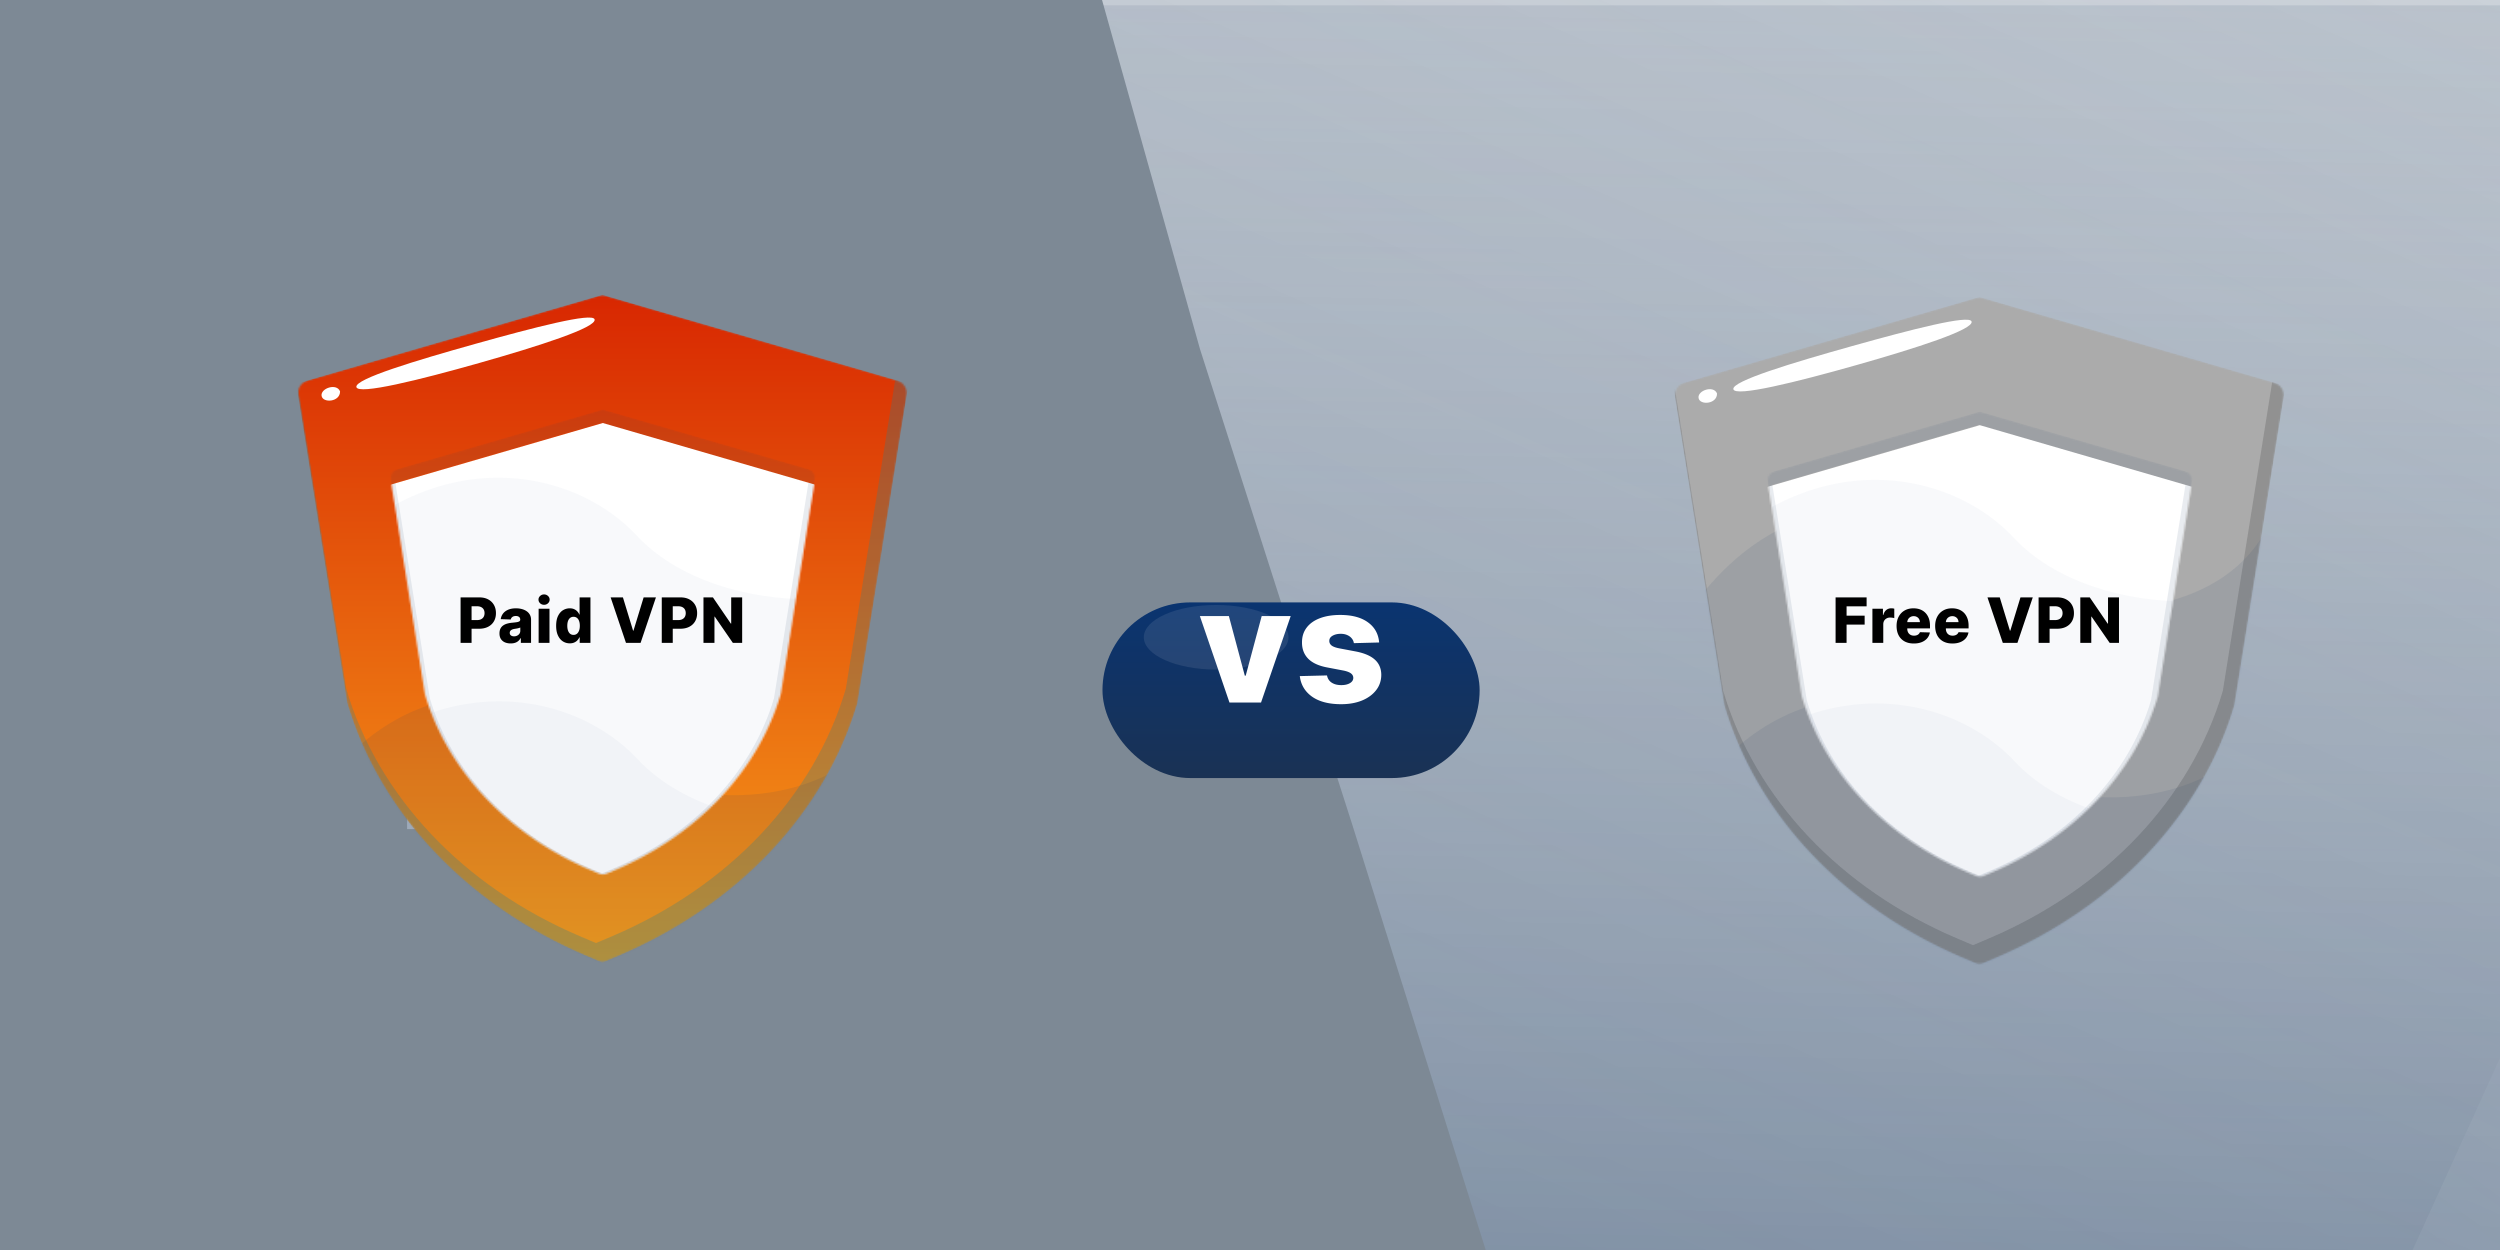 <svg width="1400" height="700" fill="none" xmlns="http://www.w3.org/2000/svg"><g clip-path="url(#a)"><path fill="#fff" d="M0-.001h1400v700H0z"/><path fill="url(#b)" d="M0 2.999h1400v650H0z"/><path transform="rotate(179.629 1493.82 734.981)" fill="url(#c)" d="M1493.82 734.981h1532.56v971.246H1493.82z"/><rect width="170.431" height="1092.45" rx="62" transform="matrix(-.905 -.425 .414 -.91 -208.71 542.885)" fill="url(#d)"/><rect width="1675.17" height="1359.3" rx="62" transform="matrix(.905 .425 .414 -.91 -307.421 626.796)" fill="url(#e)"/><rect width="170.431" height="1092.45" rx="62" transform="matrix(-.905 -.425 .414 -.91 1284.86 1257)" fill="url(#f)"/></g><g clip-path="url(#g)"><path d="M617.143 0 672 195.5 757.333 462 832 700H0V0h617.143Z" fill="#7D8995"/></g><g filter="url(#h)"><rect x="617.392" y="319.987" width="211.204" height="98.369" rx="49.184" fill="url(#i)"/></g><ellipse cx="681.043" cy="356.875" rx="40.505" ry="18.082" fill="#fff" fill-opacity=".09"/><path d="m722.79 345-16.618 48.437h-17.659L671.926 345h16.24l8.924 33.363h.505L706.55 345h16.24Zm49.532 14.79-14.159.378a5.277 5.277 0 0 0-1.198-2.68c-.652-.799-1.503-1.419-2.554-1.861-1.03-.462-2.229-.694-3.595-.694-1.787 0-3.311.358-4.572 1.073-1.241.714-1.85 1.681-1.829 2.901-.021.946.357 1.766 1.135 2.459.799.694 2.218 1.251 4.257 1.672l9.334 1.766c4.835.925 8.43 2.459 10.785 4.604 2.375 2.144 3.573 4.982 3.595 8.514-.022 3.321-1.01 6.212-2.965 8.672-1.934 2.459-4.583 4.372-7.946 5.739-3.364 1.345-7.211 2.018-11.542 2.018-6.916 0-12.372-1.419-16.366-4.257-3.973-2.859-6.244-6.685-6.811-11.478l15.231-.379c.336 1.766 1.209 3.111 2.617 4.036 1.409.925 3.206 1.388 5.392 1.388 1.976 0 3.585-.368 4.825-1.104 1.24-.736 1.871-1.713 1.892-2.932-.021-1.094-.504-1.966-1.45-2.618-.946-.672-2.429-1.198-4.447-1.576l-8.451-1.609c-4.856-.883-8.472-2.512-10.848-4.887-2.375-2.397-3.552-5.445-3.531-9.145-.021-3.238.841-6.002 2.585-8.294 1.745-2.312 4.226-4.078 7.442-5.297 3.217-1.22 7.011-1.829 11.384-1.829 6.559 0 11.731 1.377 15.515 4.131 3.784 2.732 5.876 6.496 6.275 11.289Z" fill="#fff"/><path fill="#9EAAB9" d="M302.735 341.241h15.577v29.597h-15.577zM352.58 341.241h15.577v29.597H352.58zM302.735 391.087h15.577v29.597h-15.577zM352.58 391.087h15.577v29.597H352.58zM302.735 440.935h15.577v29.597h-15.577zM352.58 440.935h15.577v29.597H352.58zM302.735 490.783h15.577v29.597h-15.577zM352.58 490.783h15.577v29.597H352.58zM227.964 264.912h15.577v32.712h-15.577zM227.964 320.99h15.577v32.712h-15.577zM227.964 431.589h15.577v32.712h-15.577zM303.439 213.94h15.577v29.597h-15.577zM353.286 213.94h15.577v29.597h-15.577zM303.439 263.787h15.577v29.597h-15.577zM353.286 263.787h15.577v29.597h-15.577z"/><path fill="#9EAAB9" d="M303.439 313.634h15.577v29.597h-15.577zM353.286 313.634h15.577v29.597h-15.577zM303.439 363.481h15.577v29.597h-15.577zM353.286 363.481h15.577v29.597h-15.577zM228.67 304.288h15.577V337H228.67zM228.67 360.366h15.577v32.712H228.67zM215.101 262.619H227.7v21.418h-12.599zM215.101 299.155H227.7v20.158h-12.599z"/><mask id="k" style="mask-type:alpha" maskUnits="userSpaceOnUse" x="166" y="165" width="342" height="374"><path d="M333.852 166.125c1.318-.383 1.977-.574 2.647-.647a7.703 7.703 0 0 1 1.649 0c.67.073 1.329.264 2.647.647L498.2 211.842c3.815 1.107 5.72 1.661 7.025 2.83a7.686 7.686 0 0 1 2.231 3.522c.501 1.678.189 3.639-.44 7.56l-26.838 167.945c-18.135 61.487-66.949 113.178-133.647 141.528l-4.34 1.843c-1.833.781-2.748 1.169-3.699 1.316a7.694 7.694 0 0 1-2.337 0c-.951-.147-1.866-.535-3.699-1.316l-4.34-1.843c-66.698-28.35-115.512-80.041-133.65-141.528l-26.835-167.945c-.629-3.921-.941-5.882-.44-7.56a7.662 7.662 0 0 1 2.231-3.522c1.305-1.169 3.21-1.723 7.023-2.83l157.407-45.717Z" fill="url(#j)"/></mask><g mask="url(#k)"><path d="m337.323 165.117 171.427 49.789-28.572 178.793c-18.135 61.487-66.95 113.178-133.648 141.528l-9.207 3.914-9.207-3.914c-66.699-28.35-115.513-80.041-133.651-141.528l-28.569-178.793 171.427-49.789Z" fill="url(#l)"/><g style="mix-blend-mode:soft-light" fill="#fff"><path d="M265.943 192.63c33.246-9.32 65.783-17.728 67.019-13.815 1.538 4.503-31.145 14.981-64.54 24.447-33.595 9.524-67.914 18.01-68.85 13.477-.933-4.524 33.071-14.775 66.371-24.109ZM190.435 219.188c-1.848-4.818-10.982-1.766-10.354 2.454.625 4.22 10.378 3.578 10.354-2.454Z"/></g><path fill-rule="evenodd" clip-rule="evenodd" d="m166.552 214.717-.656.19L194.465 393.7c18.138 61.488 66.952 113.179 133.651 141.529l9.207 3.914 9.207-3.914c66.698-28.35 115.513-80.041 133.648-141.529l28.572-178.793-7.436-2.159-27.632 172.914c-17.763 60.218-65.569 110.844-130.89 138.608l-9.018 3.83-9.016-3.83c-65.321-27.764-113.127-78.39-130.89-138.608l-27.316-170.945Z" fill="#178A9E" fill-opacity=".25"/><path d="M332.92 416.566c-35.872-38.596-121.938-47.312-175.346 60.063l124.805 135.344-60.931 112.938 299.721-159.667c2.244-68.601-.072-196.011-27.285-156.861-34.019 48.935-125.089 46.779-160.964 8.183Z" fill="#1F3C6A" fill-opacity=".1"/><g filter="url(#m)"><mask id="n" style="mask-type:alpha" maskUnits="userSpaceOnUse" x="218" y="221" width="239" height="262"><path d="M335.028 222.489c.974-.283 1.46-.425 1.957-.478a5.627 5.627 0 0 1 1.217 0c.496.053.982.195 1.957.478l109.18 31.709c2.817.819 4.228 1.228 5.193 2.093a5.691 5.691 0 0 1 1.649 2.604c.369 1.241.139 2.69-.326 5.59l-18.642 116.66c-12.647 42.877-46.687 78.925-93.198 98.694l-2.822 1.199c-1.355.576-2.032.863-2.735.972a5.695 5.695 0 0 1-1.729 0c-.703-.109-1.381-.396-2.735-.972l-2.82-1.199c-46.514-19.769-80.553-55.817-93.201-98.694l-18.641-116.66c-.463-2.9-.696-4.349-.326-5.59a5.673 5.673 0 0 1 1.652-2.604c.964-.865 2.373-1.274 5.193-2.093l109.177-31.709Z" fill="#F2F2F7"/></mask><g mask="url(#n)"><g filter="url(#o)"><path d="m337.592 221.743 119.542 34.72-19.923 124.681c-12.648 42.877-46.687 78.925-93.198 98.694l-6.421 2.729-6.421-2.729c-46.513-19.769-80.553-55.817-93.2-98.694l-19.924-124.681 119.545-34.72Z" fill="#fff"/></g><path d="M356.788 292.555c-44.205-47.564-150.265-58.303-216.077 74.014l153.794 166.782-75.084 139.174 369.346-196.758c2.764-84.534-.09-241.542-33.625-193.298-41.921 60.304-154.146 57.647-198.354 10.086Z" fill="#1F3C6A" fill-opacity=".03"/><path d="M357.281 417.788c-44.205-47.563-150.265-58.3-216.077 74.016L295 658.587l-75.086 139.174 369.347-196.759c2.765-84.534-.091-241.543-33.626-193.3-41.918 60.306-154.145 57.649-198.354 10.086Z" fill="#1F3C6A" fill-opacity=".03"/><path fill-rule="evenodd" clip-rule="evenodd" d="m457.133 256.463-119.542-34.72-119.545 34.72 19.924 124.681c12.647 42.877 46.687 78.925 93.2 98.694l6.421 2.729 6.421-2.729c46.511-19.769 80.553-55.817 93.198-98.694l19.923-124.681Zm-4.397 6.294-115.665-33.593-115.667 33.593 19.277 120.636c12.237 41.489 45.172 76.366 90.176 95.494l6.214 2.641 6.212-2.641c45.004-19.128 77.94-54.005 90.176-95.494l19.277-120.636Z" fill="#1F3C6A" fill-opacity=".1"/></g></g></g><path fill="#9EAAB9" d="M1099.82 298.831h15.577v29.597h-15.577zM1149.67 298.831h15.577v29.597h-15.577zM1099.82 348.677h15.577v29.597h-15.577zM1149.67 348.677h15.577v29.597h-15.577zM1099.82 398.524h15.577v29.597h-15.577zM1149.67 398.524h15.577v29.597h-15.577zM1099.82 448.371h15.577v29.597h-15.577zM1149.67 448.371h15.577v29.597h-15.577zM1099.82 498.218h15.577v29.597h-15.577zM1099.82 184.427h15.577v29.597h-15.577zM1149.67 184.427h15.577v29.597h-15.577zM1099.82 234.274h15.577v29.597h-15.577zM1149.67 234.274h15.577v29.597h-15.577z"/><path fill="#9EAAB9" d="M1099.82 284.121h15.577v29.597h-15.577zM1149.67 284.121h15.577v29.597h-15.577zM1238.46 245.178h15.577v24.924h-15.577zM1238.46 288.794h15.577v26.481h-15.577zM1237.5 347.464h15.577v26.481H1237.5z"/><mask id="q" style="mask-type:alpha" maskUnits="userSpaceOnUse" x="938" y="166" width="341" height="374"><path d="M1104.96 167.33c1.32-.383 1.98-.574 2.65-.647.55-.059 1.1-.059 1.65 0 .67.073 1.33.264 2.64.647l157.41 45.717c3.81 1.107 5.72 1.661 7.02 2.83a7.596 7.596 0 0 1 2.23 3.522c.51 1.678.19 3.639-.44 7.56l-26.83 167.945c-18.14 61.487-66.95 113.178-133.65 141.528l-4.34 1.843c-1.83.781-2.75 1.169-3.7 1.316-.78.119-1.56.119-2.34 0-.95-.147-1.86-.535-3.7-1.316l-4.34-1.843c-66.69-28.35-115.508-80.041-133.646-141.528l-26.835-167.945c-.628-3.921-.941-5.882-.439-7.56a7.668 7.668 0 0 1 2.23-3.522c1.306-1.169 3.211-1.723 7.023-2.83l157.407-45.717Z" fill="url(#p)"/></mask><g mask="url(#q)"><path d="m1108.43 166.322 171.43 49.789-28.57 178.793c-18.14 61.487-66.95 113.178-133.65 141.528l-9.21 3.914-9.21-3.914c-66.69-28.35-115.509-80.041-133.646-141.528l-28.57-178.793 171.426-49.789Z" fill="#ABABAB"/><g style="mix-blend-mode:soft-light" fill="#fff"><path d="M1037.05 193.835c33.25-9.32 65.79-17.728 67.02-13.815 1.54 4.503-31.14 14.981-64.54 24.447-33.59 9.524-67.912 18.01-68.848 13.477-.933-4.523 33.068-14.775 66.368-24.109ZM961.545 220.393c-1.848-4.818-10.983-1.766-10.355 2.454.626 4.22 10.378 3.578 10.355-2.454Z"/></g><path fill-rule="evenodd" clip-rule="evenodd" d="m937.66 215.922-.656.19 28.57 178.794c18.137 61.487 66.956 113.178 133.646 141.528l9.21 3.914 9.21-3.914c66.7-28.35 115.51-80.041 133.65-141.528l28.57-178.794-7.44-2.159-27.63 172.914c-17.76 60.218-65.57 110.844-130.89 138.608l-9.02 3.83-9.01-3.83c-65.32-27.764-113.13-78.39-130.893-138.608L937.66 215.922Z" fill="#444" fill-opacity=".25"/><path d="M1103.61 312.12c-35.88-38.597-121.942-47.313-175.349 60.063l48.318 131.572 15.555 116.71 299.726-159.667c2.24-68.601-.08-196.011-27.29-156.862-34.02 48.936-125.09 46.78-160.96 8.184Z" fill="#1F3C6A" fill-opacity=".1"/><path d="M1104.03 417.771c-35.88-38.596-121.943-47.312-175.35 60.063l124.8 135.344-60.927 112.938 299.717-159.667c2.25-68.6-.07-196.011-27.28-156.861-34.02 48.935-125.09 46.78-160.96 8.183Z" fill="#1F3C6A" fill-opacity=".1"/><g filter="url(#r)"><mask id="s" style="mask-type:alpha" maskUnits="userSpaceOnUse" x="989" y="223" width="239" height="261"><path d="M1106.14 223.691c.97-.283 1.46-.424 1.96-.478.4-.043.81-.043 1.21 0 .5.054.99.195 1.96.478l109.18 31.71c2.82.818 4.23 1.228 5.19 2.093.78.699 1.35 1.6 1.65 2.603.37 1.241.14 2.691-.32 5.591l-18.65 116.66c-12.64 42.877-46.68 78.925-93.19 98.693l-2.83 1.2c-1.35.576-2.03.863-2.73.971-.57.088-1.16.088-1.73 0-.7-.108-1.38-.395-2.73-.971l-2.82-1.2c-46.52-19.768-80.56-55.816-93.21-98.693l-18.637-116.66c-.463-2.9-.695-4.35-.326-5.591a5.675 5.675 0 0 1 1.652-2.603c.964-.865 2.373-1.275 5.193-2.093l109.178-31.71Z" fill="#F2F2F7"/></mask><g mask="url(#s)"><g filter="url(#t)"><path d="m1108.7 222.945 119.55 34.72-19.93 124.682c-12.65 42.877-46.69 78.925-93.2 98.693l-6.42 2.73-6.42-2.73c-46.51-19.768-80.55-55.816-93.2-98.693l-19.922-124.682 119.542-34.72Z" fill="#fff"/></g><path d="M1127.9 293.757c-44.21-47.564-150.266-58.303-216.078 74.014l153.798 166.782-75.088 139.174 369.348-196.758c2.76-84.534-.09-241.542-33.63-193.298-41.92 60.304-154.14 57.647-198.35 10.086Z" fill="#1F3C6A" fill-opacity=".03"/><path d="M1128.39 418.991c-44.2-47.563-150.263-58.301-216.075 74.016l153.795 166.782-75.084 139.174 369.344-196.758c2.77-84.534-.09-241.543-33.62-193.3-41.92 60.306-154.15 57.649-198.36 10.086Z" fill="#1F3C6A" fill-opacity=".03"/><path fill-rule="evenodd" clip-rule="evenodd" d="m1228.24 257.666-119.54-34.72-119.543 34.72 19.923 124.682c12.65 42.876 46.69 78.924 93.2 98.693l6.42 2.729 6.42-2.729c46.51-19.769 80.56-55.817 93.2-98.693l19.92-124.682Zm-4.39 6.295-115.67-33.594-115.665 33.594 19.275 120.635c12.24 41.489 45.17 76.366 90.18 95.494l6.21 2.641 6.21-2.641c45.01-19.128 77.94-54.005 90.18-95.494l19.28-120.635Z" fill="#1F3C6A" fill-opacity=".1"/></g></g></g><path d="M257.926 360v-25.455h10.515c1.906 0 3.551.373 4.935 1.119 1.392.738 2.465 1.769 3.219 3.095.754 1.317 1.131 2.85 1.131 4.599 0 1.756-.385 3.293-1.156 4.611-.762 1.309-1.852 2.324-3.269 3.045-1.417.721-3.099 1.081-5.046 1.081h-6.488v-4.847h5.345c.928 0 1.702-.162 2.324-.485.629-.323 1.106-.775 1.429-1.355.323-.588.485-1.272.485-2.05 0-.788-.162-1.467-.485-2.039-.323-.58-.8-1.027-1.429-1.342-.63-.315-1.405-.472-2.324-.472h-3.033V360h-6.153Zm28.056.323c-1.218 0-2.3-.203-3.244-.609a5.052 5.052 0 0 1-2.225-1.864c-.539-.837-.808-1.885-.808-3.145 0-1.06.186-1.955.559-2.684a4.777 4.777 0 0 1 1.542-1.778 7.254 7.254 0 0 1 2.262-1.031 14.641 14.641 0 0 1 2.734-.485c1.085-.1 1.96-.203 2.623-.311.662-.116 1.143-.277 1.441-.485.307-.215.46-.517.46-.907v-.062c0-.638-.219-1.131-.659-1.479-.439-.348-1.031-.522-1.777-.522-.804 0-1.45.174-1.939.522-.489.348-.799.829-.932 1.442l-5.606-.199a6.627 6.627 0 0 1 1.281-3.107c.696-.92 1.649-1.641 2.858-2.163 1.218-.53 2.681-.795 4.388-.795 1.218 0 2.341.145 3.368.435 1.027.281 1.922.696 2.685 1.242a5.636 5.636 0 0 1 1.765 1.989c.422.787.633 1.686.633 2.697V360h-5.717v-2.66h-.149a5.426 5.426 0 0 1-1.305 1.641 5.21 5.21 0 0 1-1.852 1.007c-.704.223-1.5.335-2.386.335Zm1.876-3.977c.655 0 1.243-.133 1.765-.398.531-.265.953-.63 1.268-1.094.315-.472.472-1.019.472-1.64v-1.815a3.664 3.664 0 0 1-.633.249c-.241.074-.506.145-.796.211-.29.066-.588.124-.895.174-.306.05-.601.095-.882.137-.572.091-1.061.232-1.467.422-.398.191-.704.439-.92.746-.207.298-.31.655-.31 1.069 0 .63.223 1.11.671 1.442.456.331 1.031.497 1.727.497ZM301.633 360v-19.091h6.078V360h-6.078Zm3.045-21.316c-.854 0-1.587-.281-2.2-.845-.613-.572-.92-1.259-.92-2.063 0-.796.307-1.475.92-2.038.613-.572 1.346-.858 2.2-.858.862 0 1.595.286 2.2.858.613.563.92 1.242.92 2.038 0 .804-.307 1.491-.92 2.063-.605.564-1.338.845-2.2.845Zm14.399 21.589c-1.409 0-2.689-.364-3.841-1.093-1.152-.729-2.071-1.823-2.759-3.282-.688-1.458-1.032-3.268-1.032-5.431 0-2.246.357-4.093 1.069-5.543.713-1.45 1.645-2.523 2.797-3.219a7.146 7.146 0 0 1 3.741-1.044c1.002 0 1.86.174 2.573.522.712.339 1.301.778 1.765 1.317a6.23 6.23 0 0 1 1.056 1.678h.124v-9.633h6.078V360h-6.016v-3.095h-.186a5.951 5.951 0 0 1-1.094 1.653c-.472.514-1.064.928-1.777 1.243-.704.315-1.537.472-2.498.472Zm2.113-4.735c.737 0 1.367-.207 1.889-.621.522-.423.924-1.015 1.205-1.778.282-.762.423-1.657.423-2.684 0-1.044-.141-1.944-.423-2.698-.273-.754-.675-1.334-1.205-1.74-.522-.406-1.152-.609-1.889-.609-.754 0-1.392.208-1.914.622-.522.414-.92.998-1.194 1.752-.265.754-.397 1.645-.397 2.673 0 1.027.136 1.922.41 2.684.273.763.667 1.355 1.181 1.778.522.414 1.16.621 1.914.621Zm27.651-20.993 5.692 18.644h.211l5.693-18.644h6.886L358.734 360h-8.19l-8.589-25.455h6.886ZM370.588 360v-25.455h10.515c1.906 0 3.551.373 4.934 1.119 1.392.738 2.466 1.769 3.22 3.095.754 1.317 1.131 2.85 1.131 4.599 0 1.756-.386 3.293-1.156 4.611-.763 1.309-1.852 2.324-3.269 3.045-1.417.721-3.099 1.081-5.046 1.081h-6.488v-4.847h5.344c.928 0 1.703-.162 2.324-.485.63-.323 1.107-.775 1.43-1.355.323-.588.485-1.272.485-2.05 0-.788-.162-1.467-.485-2.039-.323-.58-.8-1.027-1.43-1.342-.629-.315-1.404-.472-2.324-.472h-3.032V360h-6.153Zm45.021-25.455V360h-5.22l-10.13-14.691h-.161V360h-6.153v-25.455h5.295l10.018 14.667h.211v-14.667h6.14ZM1027.93 360v-25.455h17.37v4.997h-11.22v5.22h10.12v5.009h-10.12V360h-6.15Zm20.62 0v-19.091h5.9v3.48h.2c.35-1.259.92-2.196 1.7-2.809.79-.621 1.71-.932 2.75-.932.28 0 .57.021.87.062.3.033.58.087.83.162v5.282a5.84 5.84 0 0 0-1.14-.236c-.46-.058-.88-.087-1.24-.087-.72 0-1.37.162-1.95.485-.58.315-1.03.758-1.36 1.33-.32.563-.48 1.226-.48 1.988V360h-6.08Zm23.19.36c-2 0-3.72-.393-5.17-1.18a8.188 8.188 0 0 1-3.33-3.393c-.77-1.475-1.16-3.228-1.16-5.258 0-1.972.39-3.695 1.17-5.17.78-1.484 1.88-2.635 3.29-3.456 1.42-.828 3.09-1.242 5.01-1.242 1.36 0 2.6.211 3.73.633a7.996 7.996 0 0 1 2.92 1.877c.82.829 1.46 1.852 1.92 3.07.45 1.21.68 2.598.68 4.164v1.516h-16.59v-3.53h10.93c0-.646-.16-1.222-.46-1.727-.29-.506-.7-.899-1.23-1.181-.51-.29-1.1-.435-1.77-.435-.68 0-1.29.153-1.83.46-.54.298-.97.708-1.28 1.23-.32.514-.48 1.098-.5 1.753v3.592c0 .779.16 1.462.46 2.051.31.58.74 1.031 1.31 1.354.56.323 1.23.485 2.01.485.54 0 1.03-.075 1.47-.224a3.16 3.16 0 0 0 1.13-.658c.31-.29.55-.647.71-1.069l5.58.161c-.24 1.251-.74 2.341-1.53 3.269-.78.92-1.8 1.637-3.07 2.15-1.27.506-2.74.758-4.4.758Zm21.61 0c-1.99 0-3.72-.393-5.17-1.18a8.188 8.188 0 0 1-3.33-3.393c-.77-1.475-1.16-3.228-1.16-5.258 0-1.972.39-3.695 1.17-5.17.78-1.484 1.88-2.635 3.3-3.456 1.41-.828 3.08-1.242 5.01-1.242 1.35 0 2.6.211 3.72.633a8.036 8.036 0 0 1 2.93 1.877c.82.829 1.45 1.852 1.91 3.07.46 1.21.68 2.598.68 4.164v1.516h-16.59v-3.53h10.94c-.01-.646-.16-1.222-.46-1.727-.3-.506-.71-.899-1.23-1.181-.52-.29-1.11-.435-1.78-.435-.68 0-1.29.153-1.83.46-.54.298-.96.708-1.28 1.23a3.438 3.438 0 0 0-.49 1.753v3.592c0 .779.15 1.462.46 2.051.3.58.74 1.031 1.3 1.354.56.323 1.24.485 2.01.485.54 0 1.03-.075 1.47-.224.44-.149.82-.368 1.13-.658a2.7 2.7 0 0 0 .71-1.069l5.58.161c-.23 1.251-.74 2.341-1.53 3.269-.78.92-1.8 1.637-3.07 2.15-1.27.506-2.73.758-4.4.758Zm26.52-25.815 5.69 18.644h.21l5.69-18.644h6.89L1129.76 360h-8.19l-8.59-25.455h6.89ZM1141.61 360v-25.455h10.52c1.9 0 3.55.373 4.93 1.119 1.39.738 2.47 1.769 3.22 3.095.76 1.317 1.13 2.85 1.13 4.599 0 1.756-.38 3.293-1.15 4.611-.77 1.309-1.85 2.324-3.27 3.045-1.42.721-3.1 1.081-5.05 1.081h-6.49v-4.847h5.35c.93 0 1.7-.162 2.32-.485.63-.323 1.11-.775 1.43-1.355.33-.588.49-1.272.49-2.05 0-.788-.16-1.467-.49-2.039-.32-.58-.8-1.027-1.43-1.342-.63-.315-1.4-.472-2.32-.472h-3.03V360h-6.16Zm45.02-25.455V360h-5.22l-10.13-14.691h-.16V360h-6.15v-25.455h5.3l10.01 14.667h.21v-14.667h6.14Z" fill="#000"/><defs><linearGradient id="b" x1="700" y1="2.999" x2="700" y2="652.999" gradientUnits="userSpaceOnUse"><stop stop-color="#D7DCE2"/><stop offset="1" stop-color="#fff"/></linearGradient><linearGradient id="c" x1="2105.52" y1="301.086" x2="2056.32" y2="2147.41" gradientUnits="userSpaceOnUse"><stop stop-color="#17365C"/><stop offset="1" stop-color="#DEDEDE" stop-opacity="0"/></linearGradient><linearGradient id="d" x1="152.692" y1="-2402.71" x2="-774.883" y2="2479.51" gradientUnits="userSpaceOnUse"><stop stop-color="#17385F"/><stop offset="1" stop-color="#F4F4F4" stop-opacity="0"/></linearGradient><linearGradient id="e" x1="1500.82" y1="-2989.61" x2="1349.53" y2="3300.81" gradientUnits="userSpaceOnUse"><stop stop-color="#17385F"/><stop offset="1" stop-color="#F4F4F4" stop-opacity="0"/></linearGradient><linearGradient id="f" x1="152.692" y1="-2402.71" x2="-774.883" y2="2479.51" gradientUnits="userSpaceOnUse"><stop stop-color="#17385F"/><stop offset="1" stop-color="#F4F4F4" stop-opacity="0"/></linearGradient><linearGradient id="i" x1="722.994" y1="319.987" x2="722.994" y2="418.356" gradientUnits="userSpaceOnUse"><stop stop-color="#0A3470"/><stop offset="1" stop-color="#1A3254"/></linearGradient><linearGradient id="j" x1="165.896" y1="539.141" x2="554.822" y2="221.536" gradientUnits="userSpaceOnUse"><stop stop-color="#54C7C9"/><stop offset="1" stop-color="#178A9E"/></linearGradient><linearGradient id="l" x1="337.323" y1="165.117" x2="337.323" y2="539.141" gradientUnits="userSpaceOnUse"><stop stop-color="#D82701"/><stop offset="1" stop-color="#F79E1B"/></linearGradient><linearGradient id="p" x1="937.005" y1="540.346" x2="1325.93" y2="222.742" gradientUnits="userSpaceOnUse"><stop stop-color="#54C7C9"/><stop offset="1" stop-color="#178A9E"/></linearGradient><filter id="h" x="546.508" y="266.463" width="352.971" height="240.136" filterUnits="userSpaceOnUse" color-interpolation-filters="sRGB"><feFlood flood-opacity="0" result="BackgroundImageFix"/><feColorMatrix in="SourceAlpha" values="0 0 0 0 0 0 0 0 0 0 0 0 0 0 0 0 0 0 127 0" result="hardAlpha"/><feMorphology radius="14.466" operator="dilate" in="SourceAlpha" result="effect1_dropShadow_801_142"/><feOffset dy="17.359"/><feGaussianBlur stdDeviation="28.209"/><feComposite in2="hardAlpha" operator="out"/><feColorMatrix values="0 0 0 0 0 0 0 0 0 0 0 0 0 0 0 0 0 0 0.25 0"/><feBlend in2="BackgroundImageFix" result="effect1_dropShadow_801_142"/><feBlend in="SourceGraphic" in2="effect1_dropShadow_801_142" result="shape"/></filter><filter id="m" x="167.714" y="178.44" width="339.76" height="362.316" filterUnits="userSpaceOnUse" color-interpolation-filters="sRGB"><feFlood flood-opacity="0" result="BackgroundImageFix"/><feColorMatrix in="SourceAlpha" values="0 0 0 0 0 0 0 0 0 0 0 0 0 0 0 0 0 0 127 0" result="hardAlpha"/><feOffset dy="7.572"/><feGaussianBlur stdDeviation="25.555"/><feComposite in2="hardAlpha" operator="out"/><feColorMatrix values="0 0 0 0 1 0 0 0 0 1 0 0 0 0 1 0 0 0 1 0"/><feBlend in2="BackgroundImageFix" result="effect1_dropShadow_801_142"/><feBlend in="SourceGraphic" in2="effect1_dropShadow_801_142" result="shape"/></filter><filter id="o" x="166.938" y="178.205" width="341.307" height="363.043" filterUnits="userSpaceOnUse" color-interpolation-filters="sRGB"><feFlood flood-opacity="0" result="BackgroundImageFix"/><feColorMatrix in="SourceAlpha" values="0 0 0 0 0 0 0 0 0 0 0 0 0 0 0 0 0 0 127 0" result="hardAlpha"/><feOffset dy="7.572"/><feGaussianBlur stdDeviation="25.555"/><feComposite in2="hardAlpha" operator="out"/><feColorMatrix values="0 0 0 0 1 0 0 0 0 1 0 0 0 0 1 0 0 0 1 0"/><feBlend in2="BackgroundImageFix" result="effect1_dropShadow_801_142"/><feBlend in="SourceGraphic" in2="effect1_dropShadow_801_142" result="shape"/></filter><filter id="r" x="938.825" y="179.643" width="339.76" height="362.316" filterUnits="userSpaceOnUse" color-interpolation-filters="sRGB"><feFlood flood-opacity="0" result="BackgroundImageFix"/><feColorMatrix in="SourceAlpha" values="0 0 0 0 0 0 0 0 0 0 0 0 0 0 0 0 0 0 127 0" result="hardAlpha"/><feOffset dy="7.572"/><feGaussianBlur stdDeviation="25.555"/><feComposite in2="hardAlpha" operator="out"/><feColorMatrix values="0 0 0 0 1 0 0 0 0 1 0 0 0 0 1 0 0 0 1 0"/><feBlend in2="BackgroundImageFix" result="effect1_dropShadow_801_142"/><feBlend in="SourceGraphic" in2="effect1_dropShadow_801_142" result="shape"/></filter><filter id="t" x="938.049" y="179.408" width="341.307" height="363.043" filterUnits="userSpaceOnUse" color-interpolation-filters="sRGB"><feFlood flood-opacity="0" result="BackgroundImageFix"/><feColorMatrix in="SourceAlpha" values="0 0 0 0 0 0 0 0 0 0 0 0 0 0 0 0 0 0 127 0" result="hardAlpha"/><feOffset dy="7.572"/><feGaussianBlur stdDeviation="25.555"/><feComposite in2="hardAlpha" operator="out"/><feColorMatrix values="0 0 0 0 1 0 0 0 0 1 0 0 0 0 1 0 0 0 1 0"/><feBlend in2="BackgroundImageFix" result="effect1_dropShadow_801_142"/><feBlend in="SourceGraphic" in2="effect1_dropShadow_801_142" result="shape"/></filter><clipPath id="a"><path fill="#fff" transform="translate(0 -.001)" d="M0 0h1400v700H0z"/></clipPath><clipPath id="g"><path fill="#fff" transform="translate(0 -.001)" d="M0 0h1394v700H0z"/></clipPath></defs></svg>